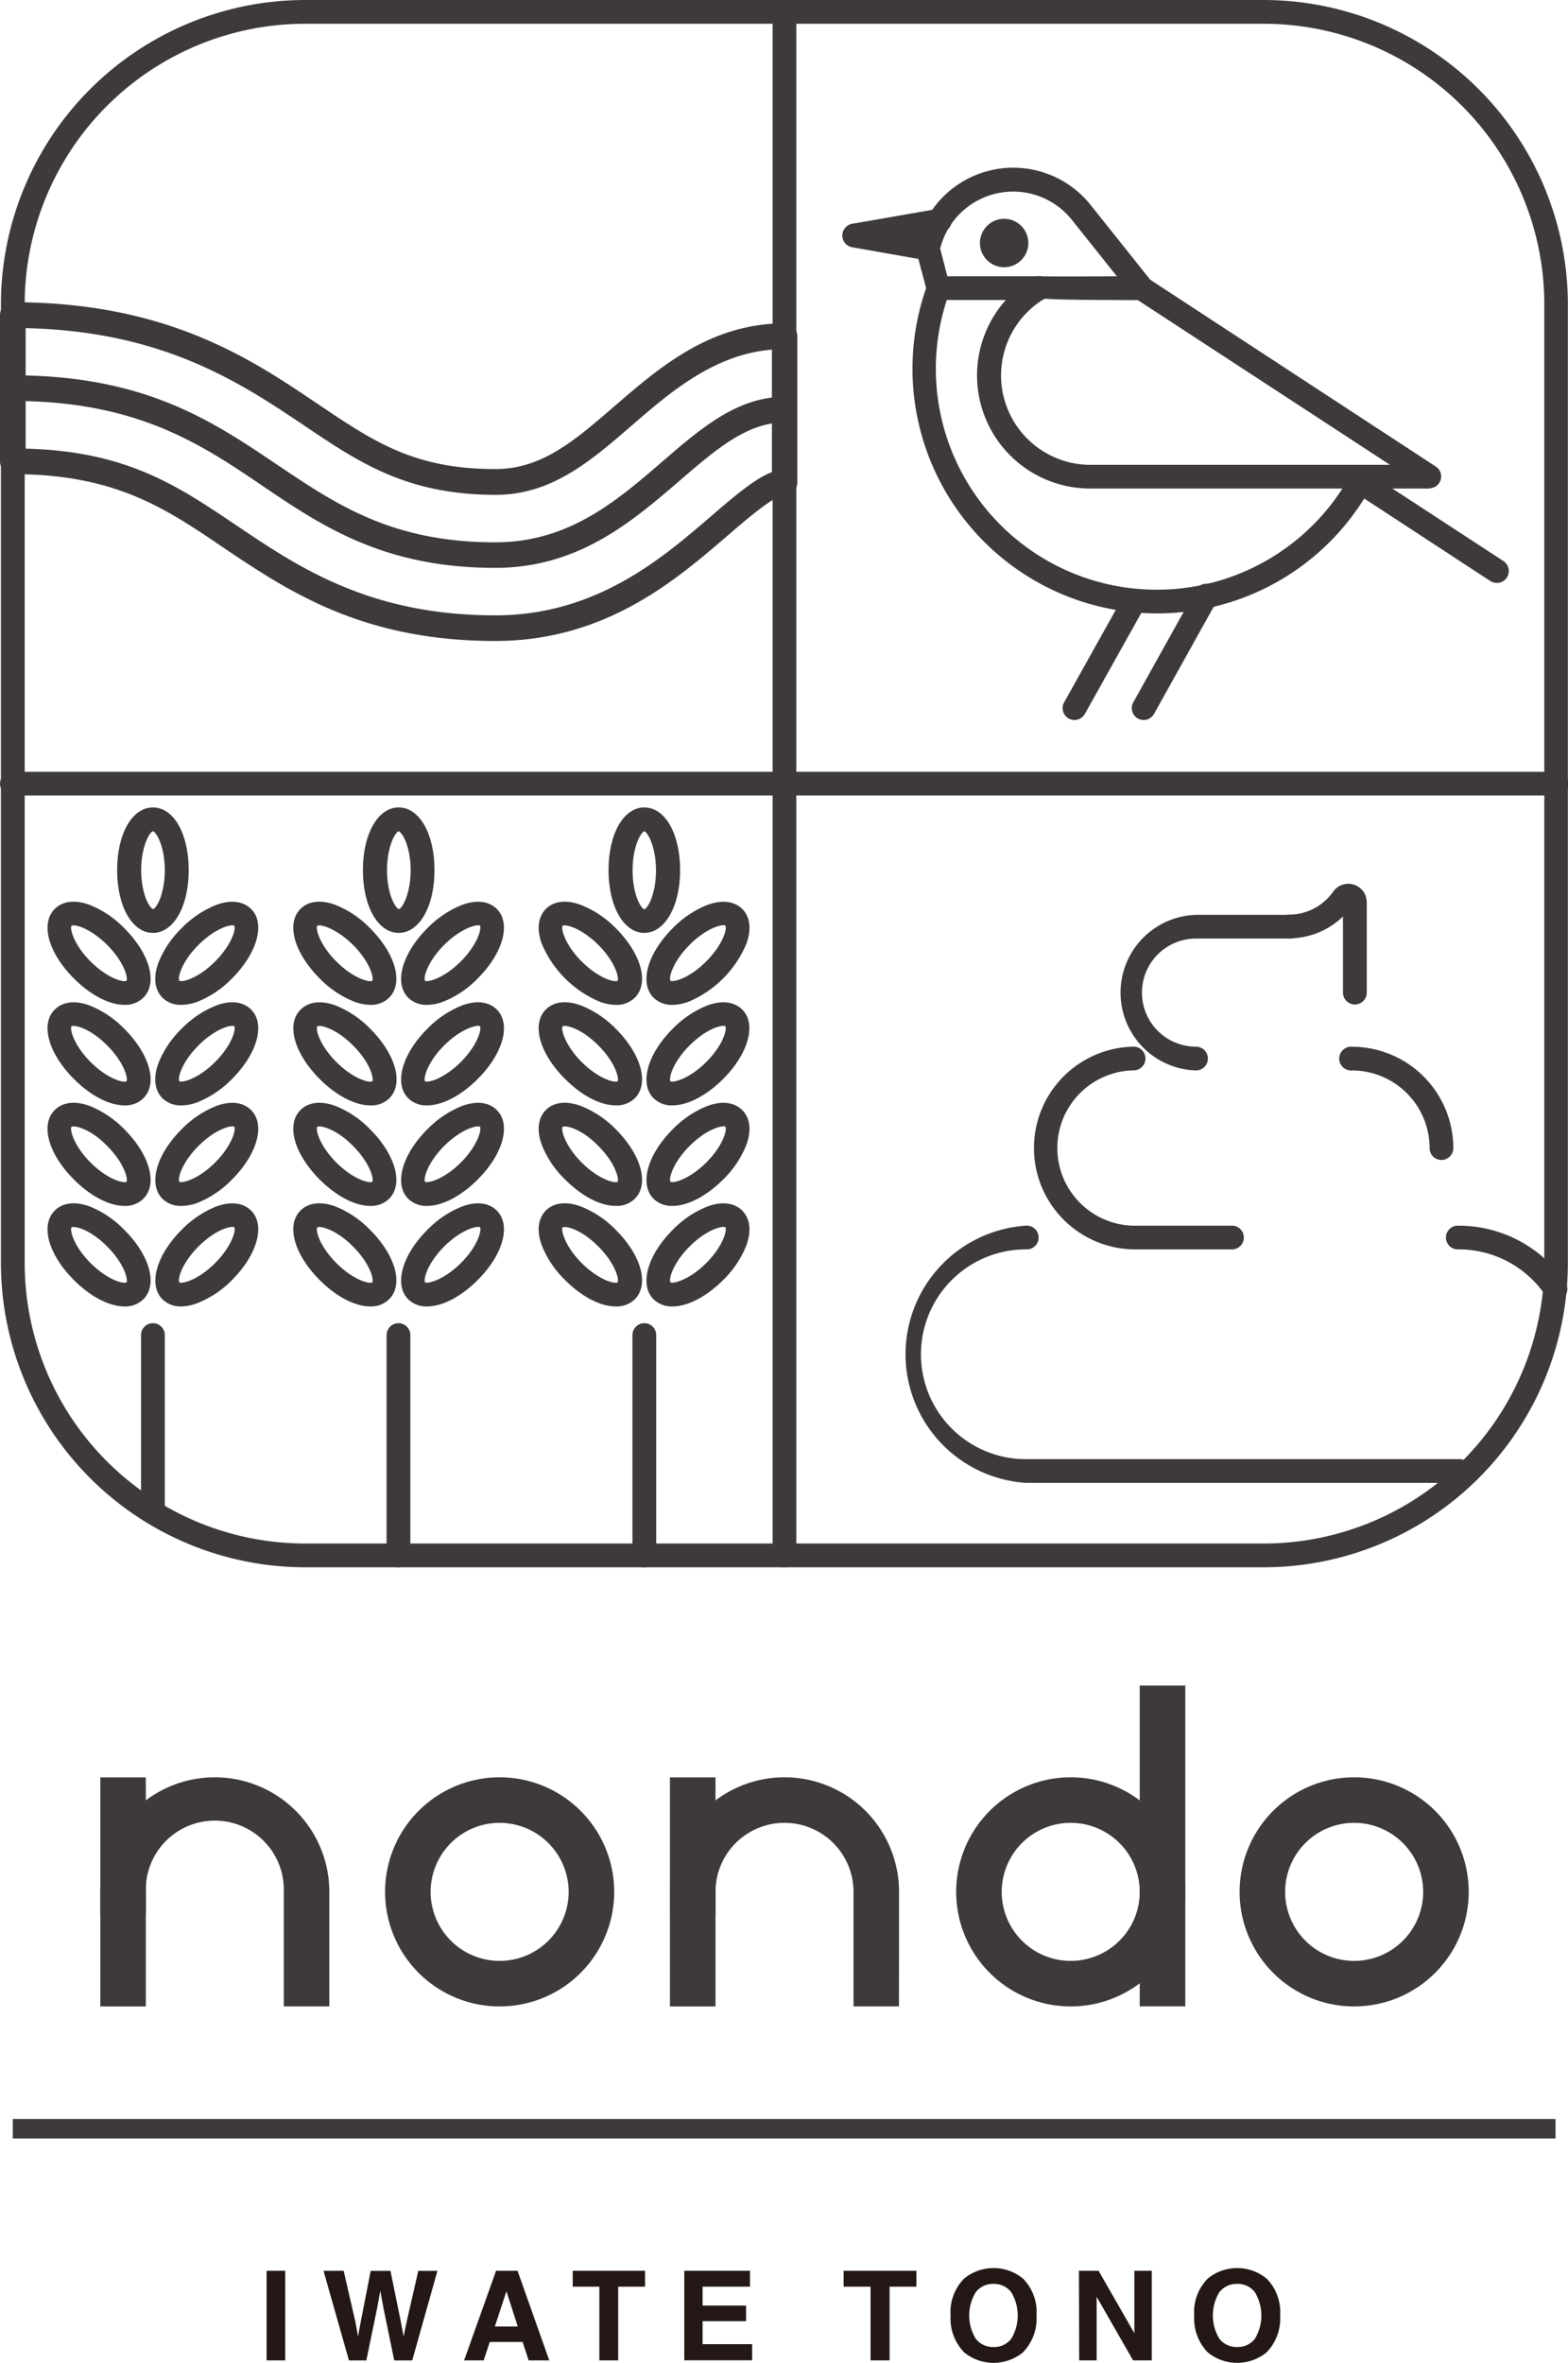 <svg viewBox="0 0 219.02 330" xmlns="http://www.w3.org/2000/svg"><defs><style>.cls-1{fill:#3e3a39;}.cls-2{fill:#231815;}</style></defs><g data-name="レイヤー 2" id="レイヤー_2"><g data-name="レイヤー 1" id="レイヤー_1-2"><path d="M109.58,218.89a1.66,1.66,0,0,1-1.66-1.66V1.66a1.66,1.66,0,1,1,3.31,0V217.23A1.65,1.65,0,0,1,109.58,218.89Z" class="cls-1"></path><path d="M217.36,111.1H1.79a1.66,1.66,0,1,1,0-3.31H217.36a1.66,1.66,0,1,1,0,3.31Z" class="cls-1"></path><path d="M55.69,218.89A1.66,1.66,0,0,1,54,217.23V186.46a1.66,1.66,0,0,1,3.32,0v30.77A1.66,1.66,0,0,1,55.69,218.89Z" class="cls-1"></path><path d="M51.72,182.46c-2.07,0-4.68-1.3-7.07-3.69-3.58-3.59-4.71-7.67-2.68-9.7.64-.65,2.13-1.57,4.87-.58a14,14,0,0,1,4.84,3.26h0c3.58,3.58,4.71,7.66,2.68,9.7A3.61,3.61,0,0,1,51.72,182.46Zm-7.12-11.1a.55.55,0,0,0-.29.06c-.25.42.34,2.66,2.69,5s4.59,2.94,5,2.67c.25-.42-.34-2.66-2.69-5h0C47.32,172.08,45.39,171.36,44.6,171.36Z" class="cls-1"></path><path d="M59.65,182.46a3.6,3.6,0,0,1-2.63-1c-2-2-.91-6.12,2.68-9.7a14,14,0,0,1,4.84-3.26c2.74-1,4.22-.07,4.86.58,2,2,.91,6.11-2.68,9.7C64.34,181.16,61.73,182.46,59.65,182.46Zm7.13-11.11c-.76,0-2.71.71-4.74,2.74-2.34,2.35-2.93,4.59-2.66,5,.41.23,2.65-.35,5-2.69s2.93-4.59,2.67-5A.5.5,0,0,0,66.78,171.35Z" class="cls-1"></path><path d="M51.73,168.42c-2.08,0-4.69-1.3-7.08-3.69-3.58-3.59-4.71-7.67-2.68-9.7.64-.65,2.13-1.57,4.87-.58a14.08,14.08,0,0,1,4.84,3.25h0c3.58,3.59,4.71,7.67,2.68,9.71A3.6,3.6,0,0,1,51.73,168.42Zm-7.13-11.1a.55.55,0,0,0-.29.06c-.25.42.34,2.66,2.69,5s4.58,2.92,5,2.67c.25-.42-.34-2.66-2.69-5h0C47.32,158,45.39,157.32,44.6,157.32Z" class="cls-1"></path><path d="M59.65,168.42a3.6,3.6,0,0,1-2.63-1c-2-2-.91-6.12,2.68-9.71h0a14.08,14.08,0,0,1,4.84-3.25c2.74-1,4.22-.07,4.86.58,2,2,.91,6.11-2.68,9.7C64.34,167.12,61.73,168.42,59.65,168.42Zm7.13-11.11c-.76,0-2.71.71-4.74,2.74h0c-2.34,2.35-2.93,4.59-2.67,5,.42.23,2.66-.35,5-2.69s2.93-4.59,2.67-5A.5.5,0,0,0,66.78,157.31Zm-5.91,1.57h0Z" class="cls-1"></path><path d="M51.73,154.38c-2.08,0-4.69-1.3-7.08-3.69C41.07,147.1,39.94,143,42,141c.64-.65,2.13-1.57,4.87-.58a14.08,14.08,0,0,1,4.84,3.25h0c3.58,3.59,4.71,7.67,2.68,9.71A3.6,3.6,0,0,1,51.73,154.38Zm-7.13-11.1a.55.55,0,0,0-.29.06c-.25.42.34,2.66,2.69,5s4.58,2.93,5,2.67c.25-.42-.34-2.67-2.69-5h0C47.32,144,45.39,143.28,44.6,143.28Z" class="cls-1"></path><path d="M59.65,154.38a3.6,3.6,0,0,1-2.63-1c-2-2-.91-6.12,2.68-9.71a14.08,14.08,0,0,1,4.84-3.25c2.74-1,4.22-.07,4.86.58,2,2,.91,6.11-2.68,9.7C64.34,153.08,61.73,154.38,59.65,154.38Zm7.13-11.11c-.76,0-2.71.71-4.74,2.74-2.34,2.34-2.93,4.59-2.67,5,.42.24,2.66-.35,5-2.69s2.93-4.59,2.67-5A.5.5,0,0,0,66.78,143.27Z" class="cls-1"></path><path d="M51.73,140.34a6.72,6.72,0,0,1-2.24-.44,13.94,13.94,0,0,1-4.84-3.25c-3.58-3.59-4.71-7.67-2.68-9.71.64-.64,2.13-1.57,4.87-.57a14.08,14.08,0,0,1,4.84,3.25h0c3.58,3.59,4.71,7.67,2.68,9.71A3.6,3.6,0,0,1,51.73,140.34Zm-7.13-11.1a.55.55,0,0,0-.29.06c-.25.42.34,2.66,2.69,5s4.59,2.94,5,2.67c.25-.41-.34-2.66-2.69-5h0C47.32,130,45.39,129.24,44.6,129.24Z" class="cls-1"></path><path d="M59.65,140.34a3.6,3.6,0,0,1-2.63-1c-2-2-.91-6.12,2.68-9.71a14.08,14.08,0,0,1,4.84-3.25c2.74-1,4.22-.07,4.86.57,2,2,.91,6.12-2.68,9.71a13.76,13.76,0,0,1-4.84,3.25A6.62,6.62,0,0,1,59.65,140.34Zm7.13-11.11c-.76,0-2.71.71-4.74,2.74-2.34,2.34-2.93,4.59-2.67,5,.42.24,2.66-.35,5-2.7s2.93-4.58,2.67-5A.5.5,0,0,0,66.78,129.23Z" class="cls-1"></path><path d="M55.69,130.29c-2.88,0-5-3.69-5-8.76s2.09-8.76,5-8.76,5,3.68,5,8.76S58.57,130.29,55.69,130.29Zm0-14.2c-.47.12-1.63,2.12-1.63,5.44s1.16,5.32,1.66,5.44c.47-.12,1.64-2.12,1.64-5.44S56.17,116.21,55.67,116.09Z" class="cls-1"></path><path d="M90,218.89a1.66,1.66,0,0,1-1.66-1.66V186.46a1.66,1.66,0,0,1,3.32,0v30.77A1.66,1.66,0,0,1,90,218.89Z" class="cls-1"></path><path d="M86,182.46c-2.08,0-4.69-1.3-7.07-3.69a13.8,13.8,0,0,1-3.25-4.84c-1-2.74-.07-4.22.57-4.87s2.13-1.56,4.86-.57A14,14,0,0,1,86,171.75h0c3.59,3.58,4.71,7.66,2.68,9.7A3.6,3.6,0,0,1,86,182.46Zm-7.12-11.1a.56.56,0,0,0-.3.06c-.24.42.34,2.66,2.69,5s4.59,2.94,5,2.67c.24-.42-.34-2.66-2.69-5h0C81.6,172.08,79.67,171.36,78.88,171.36Z" class="cls-1"></path><path d="M93.92,182.46a3.62,3.62,0,0,1-2.63-1c-2-2-.9-6.12,2.68-9.7h0a14,14,0,0,1,4.84-3.26c2.73-1,4.23-.07,4.87.58s1.56,2.12.57,4.86a13.94,13.94,0,0,1-3.25,4.84C98.61,181.16,96,182.46,93.92,182.46Zm2.4-8.37c-2.35,2.35-2.94,4.59-2.67,5,.41.23,2.66-.35,5-2.69s2.94-4.59,2.67-5c-.42-.24-2.66.34-5,2.69Z" class="cls-1"></path><path d="M86,168.42c-2.08,0-4.68-1.3-7.07-3.69a13.8,13.8,0,0,1-3.25-4.84c-1-2.74-.07-4.22.57-4.87s2.13-1.56,4.86-.57A14.08,14.08,0,0,1,86,157.7c3.59,3.59,4.71,7.67,2.68,9.71A3.6,3.6,0,0,1,86,168.42Zm-7.12-11.1a.56.56,0,0,0-.3.06c-.24.42.34,2.66,2.69,5s4.59,2.92,5,2.67c.24-.42-.35-2.66-2.69-5C81.6,158,79.67,157.32,78.88,157.32Z" class="cls-1"></path><path d="M93.92,168.42a3.6,3.6,0,0,1-2.63-1c-2-2-.9-6.12,2.68-9.71a14.08,14.08,0,0,1,4.84-3.25c2.74-1,4.22-.07,4.87.58s1.56,2.12.57,4.86a13.94,13.94,0,0,1-3.25,4.84C98.61,167.12,96,168.42,93.92,168.42Zm7.13-11.11c-.76,0-2.71.71-4.73,2.74-2.35,2.35-2.94,4.59-2.67,5,.42.23,2.65-.35,5-2.69s2.94-4.59,2.67-5A.48.48,0,0,0,101.05,157.31Z" class="cls-1"></path><path d="M86,154.38c-2.08,0-4.68-1.3-7.07-3.69-3.59-3.59-4.72-7.67-2.68-9.71.64-.64,2.13-1.56,4.86-.57A14.08,14.08,0,0,1,86,143.66h0c3.59,3.59,4.71,7.67,2.68,9.71A3.6,3.6,0,0,1,86,154.38Zm-7.12-11.1a.56.56,0,0,0-.3.06c-.24.42.34,2.66,2.69,5s4.59,2.93,5,2.67c.24-.42-.35-2.67-2.69-5h0C81.6,144,79.67,143.28,78.88,143.28Z" class="cls-1"></path><path d="M93.92,154.38a3.6,3.6,0,0,1-2.63-1c-2-2-.91-6.12,2.68-9.71h0a14.08,14.08,0,0,1,4.84-3.25c2.73-1,4.23-.07,4.87.58,2,2,.9,6.11-2.68,9.7C98.61,153.08,96,154.38,93.92,154.38Zm2.4-8.37c-2.35,2.34-2.94,4.59-2.67,5,.42.24,2.65-.35,5-2.69s2.94-4.59,2.67-5c-.42-.25-2.66.34-5,2.69Z" class="cls-1"></path><path d="M86,140.34a6.62,6.62,0,0,1-2.23-.44,15.12,15.12,0,0,1-8.09-8.09c-1-2.74-.07-4.22.57-4.87s2.13-1.56,4.86-.57A14.08,14.08,0,0,1,86,129.62h0c3.59,3.59,4.71,7.67,2.68,9.71A3.6,3.6,0,0,1,86,140.34Zm-7.12-11.1a.56.56,0,0,0-.3.06c-.24.42.34,2.66,2.69,5s4.59,2.94,5,2.67c.24-.41-.35-2.66-2.69-5C81.6,130,79.67,129.24,78.88,129.24Z" class="cls-1"></path><path d="M93.92,140.34a3.6,3.6,0,0,1-2.63-1c-2-2-.91-6.12,2.68-9.71h0a14.08,14.08,0,0,1,4.84-3.25c2.74-1,4.22-.07,4.87.57s1.56,2.13.57,4.87a15.12,15.12,0,0,1-8.09,8.09A6.72,6.72,0,0,1,93.92,140.34Zm2.4-8.37c-2.35,2.34-2.94,4.59-2.67,5,.42.24,2.66-.35,5-2.7s2.94-4.58,2.67-5c-.42-.25-2.66.34-5,2.69Z" class="cls-1"></path><path d="M90,130.29c-2.88,0-5-3.69-5-8.76s2.09-8.76,5-8.76,5,3.68,5,8.76S92.84,130.29,90,130.29Zm0-14.2c-.47.12-1.64,2.12-1.64,5.44S89.48,126.85,90,127c.47-.12,1.63-2.12,1.63-5.44S90.45,116.21,90,116.09Z" class="cls-1"></path><path d="M21.36,212.88a1.66,1.66,0,0,1-1.66-1.66V186.46a1.66,1.66,0,1,1,3.32,0v24.76A1.66,1.66,0,0,1,21.36,212.88Z" class="cls-1"></path><path d="M17.4,182.46c-2.08,0-4.69-1.3-7.08-3.69-3.58-3.59-4.71-7.67-2.67-9.7.64-.65,2.12-1.57,4.86-.58a14,14,0,0,1,4.84,3.26h0c3.59,3.58,4.71,7.66,2.68,9.7A3.6,3.6,0,0,1,17.4,182.46Zm-7.12-11.1a.56.56,0,0,0-.3.06c-.25.42.34,2.66,2.69,5s4.59,2.94,5,2.67c.24-.42-.35-2.66-2.7-5h0C13,172.08,11.07,171.36,10.28,171.36Z" class="cls-1"></path><path d="M25.32,182.46a3.6,3.6,0,0,1-2.63-1c-2-2-.9-6.12,2.68-9.7a14,14,0,0,1,4.84-3.26c2.74-1,4.22-.07,4.87.58,2,2,.9,6.11-2.68,9.7A13.94,13.94,0,0,1,27.56,182,6.48,6.48,0,0,1,25.32,182.46Zm7.13-11.11c-.76,0-2.71.71-4.73,2.74-2.35,2.35-2.94,4.59-2.67,5,.41.25,2.66-.34,5-2.69s2.94-4.59,2.67-5A.5.5,0,0,0,32.45,171.35Z" class="cls-1"></path><path d="M17.4,168.42c-2.08,0-4.69-1.3-7.08-3.69-3.58-3.59-4.71-7.67-2.67-9.7.64-.65,2.12-1.57,4.86-.58a14.08,14.08,0,0,1,4.84,3.25h0c3.59,3.59,4.71,7.67,2.68,9.71A3.6,3.6,0,0,1,17.4,168.42Zm-7.12-11.1a.56.56,0,0,0-.3.06c-.25.42.34,2.66,2.69,5s4.58,2.92,5,2.67c.24-.42-.35-2.66-2.7-5h0C13,158,11.07,157.32,10.28,157.32Z" class="cls-1"></path><path d="M25.32,168.42a3.6,3.6,0,0,1-2.63-1c-2-2-.91-6.12,2.68-9.71h0a14.08,14.08,0,0,1,4.84-3.25c2.74-1,4.22-.07,4.87.58,2,2,.9,6.11-2.68,9.7A13.94,13.94,0,0,1,27.56,168,6.48,6.48,0,0,1,25.32,168.42Zm7.13-11.11c-.76,0-2.71.71-4.73,2.74h0c-2.35,2.35-2.94,4.59-2.67,5,.42.23,2.66-.35,5-2.69s2.94-4.59,2.67-5A.5.5,0,0,0,32.45,157.31Zm-5.91,1.57h0Z" class="cls-1"></path><path d="M17.4,154.38c-2.08,0-4.69-1.3-7.08-3.69C6.74,147.1,5.61,143,7.65,141c.64-.65,2.12-1.57,4.86-.58a14.08,14.08,0,0,1,4.84,3.25h0c3.59,3.59,4.71,7.67,2.68,9.71A3.6,3.6,0,0,1,17.4,154.38Zm-7.12-11.1a.56.56,0,0,0-.3.06c-.25.42.34,2.66,2.69,5s4.58,2.93,5,2.67c.24-.42-.35-2.67-2.7-5h0C13,144,11.07,143.28,10.28,143.28Z" class="cls-1"></path><path d="M25.32,154.38a3.6,3.6,0,0,1-2.63-1c-.64-.64-1.56-2.13-.57-4.87a13.94,13.94,0,0,1,3.25-4.84,14.08,14.08,0,0,1,4.84-3.25c2.74-1,4.22-.07,4.87.58,2,2,.9,6.11-2.68,9.7a13.94,13.94,0,0,1-4.84,3.25A6.48,6.48,0,0,1,25.32,154.38Zm7.13-11.11c-.76,0-2.71.71-4.73,2.74-2.35,2.34-2.94,4.59-2.67,5,.41.23,2.66-.35,5-2.69s2.94-4.59,2.67-5A.5.5,0,0,0,32.45,143.27Z" class="cls-1"></path><path d="M17.4,140.34c-2.08,0-4.69-1.3-7.08-3.69-3.58-3.59-4.71-7.67-2.67-9.71.64-.64,2.12-1.57,4.86-.57a14.08,14.08,0,0,1,4.84,3.25h0c3.59,3.59,4.71,7.67,2.68,9.71A3.6,3.6,0,0,1,17.4,140.34Zm-7.12-11.1a.56.56,0,0,0-.3.06c-.25.42.34,2.66,2.69,5s4.58,2.94,5,2.67c.24-.41-.35-2.66-2.7-5h0C13,130,11.07,129.24,10.28,129.24Z" class="cls-1"></path><path d="M25.32,140.34a3.6,3.6,0,0,1-2.63-1c-.64-.64-1.56-2.13-.57-4.87a13.94,13.94,0,0,1,3.25-4.84,14.08,14.08,0,0,1,4.84-3.25c2.74-1,4.22-.07,4.87.57,2,2,.9,6.12-2.68,9.71a13.94,13.94,0,0,1-4.84,3.25A6.72,6.72,0,0,1,25.32,140.34Zm7.13-11.11c-.76,0-2.71.71-4.73,2.74-2.35,2.34-2.94,4.59-2.67,5,.41.26,2.66-.34,5-2.69s2.94-4.58,2.67-5A.5.5,0,0,0,32.45,129.23Z" class="cls-1"></path><path d="M21.36,130.29c-2.88,0-5-3.69-5-8.76s2.09-8.76,5-8.76,5,3.68,5,8.76S24.24,130.29,21.36,130.29Zm0-14.2c-.47.12-1.64,2.12-1.64,5.44s1.17,5.32,1.67,5.44c.47-.12,1.63-2.12,1.63-5.44S21.85,116.21,21.35,116.09Z" class="cls-1"></path><path d="M69.18,89.52c-18.65,0-29-7-38.2-13.19-8-5.43-15-10.11-29.19-10.11A1.79,1.79,0,0,1,0,64.43V44a1.79,1.79,0,0,1,1.79-1.79c21.54,0,33.22,7.88,42.6,14.21,7.83,5.28,13.48,9.09,24.79,9.09,6.49,0,11-3.9,16.71-8.83,6.26-5.4,13.34-11.52,23.69-11.52A1.79,1.79,0,0,1,111.37,47V67.38a1.79,1.79,0,0,1-1.79,1.78c-1.42,0-5.38,3.43-8,5.69C94.41,81,84.59,89.52,69.18,89.52ZM3.58,62.66C17.67,63,24.78,67.83,33,73.36c8.75,5.9,18.66,12.58,36.21,12.58,14.08,0,23.31-8,30.05-13.79,3.68-3.18,6.35-5.38,8.56-6.21V48.83c-8.1.68-14.17,5.92-19.56,10.58-5.77,5-11.23,9.7-19,9.7-12.41,0-19.07-4.49-26.78-9.69C33.68,53.53,22.89,46.25,3.58,45.83Z" class="cls-1"></path><path d="M69.18,79.31C53.65,79.31,45,73.5,36.69,67.87,28.05,62,19.11,56,1.79,56a1.79,1.79,0,1,1,0-3.58c18.42,0,27.81,6.34,36.9,12.47C47,70.47,54.74,75.74,69.18,75.74c10.28,0,16.94-5.76,23.39-11.32,5.38-4.65,10.47-9,17-9a1.79,1.79,0,1,1,0,3.58c-5.21,0-9.6,3.79-14.68,8.17C88.29,72.84,80.79,79.31,69.18,79.31Z" class="cls-1"></path><path d="M203.74,207.1H143.29a18,18,0,0,1,0-35.92,1.66,1.66,0,1,1,0,3.31,14.65,14.65,0,0,0,0,29.3h60.45a1.66,1.66,0,1,1,0,3.31Z" class="cls-1"></path><path d="M201.35,162a1.65,1.65,0,0,1-1.66-1.65,10.86,10.86,0,0,0-10.84-10.85,1.66,1.66,0,1,1,0-3.31A14.17,14.17,0,0,1,203,160.34,1.66,1.66,0,0,1,201.35,162Z" class="cls-1"></path><path d="M172.21,174.49h-14a14.16,14.16,0,0,1,0-28.31,1.66,1.66,0,1,1,0,3.31,10.85,10.85,0,0,0,0,21.69h14a1.66,1.66,0,0,1,0,3.31Z" class="cls-1"></path><path d="M167.06,149.5a10.87,10.87,0,0,1,0-21.73h13a1.66,1.66,0,1,1,0,3.31h-13a7.55,7.55,0,0,0,0,15.1,1.66,1.66,0,0,1,0,3.32Z" class="cls-1"></path><path d="M189.25,140.29a1.66,1.66,0,0,1-1.66-1.66V128a10.85,10.85,0,0,1-7.55,3.05,1.66,1.66,0,0,1,0-3.31,7.55,7.55,0,0,0,6.17-3.2,2.58,2.58,0,0,1,4.7,1.49v12.57A1.66,1.66,0,0,1,189.25,140.29Z" class="cls-1"></path><path d="M199.72,68.23H152.3a15.8,15.8,0,0,1-8-29.44,1.66,1.66,0,0,1,.84-.23c.09.11,14.27,0,14.27,0a1.68,1.68,0,0,1,.91.28l40.28,26.35a1.65,1.65,0,0,1-.91,3ZM145.91,41.71a12.49,12.49,0,0,0,6.39,23.21h41.86l-35.22-23C151.8,41.88,148,41.88,145.91,41.71Z" class="cls-1"></path><path d="M209.07,81.41a1.69,1.69,0,0,1-.91-.27L189.1,68.67a1.66,1.66,0,0,1,1.81-2.78L210,78.36a1.67,1.67,0,0,1,.48,2.3A1.65,1.65,0,0,1,209.07,81.41Z" class="cls-1"></path><path d="M150.09,100.56a1.69,1.69,0,0,1-.81-.21,1.66,1.66,0,0,1-.64-2.26l8.38-15a1.66,1.66,0,0,1,2.9,1.61l-8.38,15A1.68,1.68,0,0,1,150.09,100.56Z" class="cls-1"></path><path d="M159.75,100.56a1.69,1.69,0,0,1-.81-.21,1.66,1.66,0,0,1-.64-2.26L167,82.47a1.66,1.66,0,1,1,2.89,1.62l-8.7,15.62A1.68,1.68,0,0,1,159.75,100.56Z" class="cls-1"></path><path d="M159.44,41.88a1.66,1.66,0,0,1-1.3-.62l-8.53-10.69A10.5,10.5,0,0,0,131.26,35a1.66,1.66,0,1,1-3.24-.7,13.83,13.83,0,0,1,24.17-5.86l8.54,10.71a1.65,1.65,0,0,1-1.29,2.69Z" class="cls-1"></path><path d="M161.57,85.67a34.17,34.17,0,0,1-32-46,1.67,1.67,0,0,1,1.56-1.09h14.09a1.66,1.66,0,0,1,0,3.32H132.25a30.86,30.86,0,0,0,56.66,23.93,1.66,1.66,0,0,1,2.94,1.53A34.07,34.07,0,0,1,161.57,85.67Z" class="cls-1"></path><path d="M131.08,41.88a1.67,1.67,0,0,1-1.61-1.24L128,35.11a1.66,1.66,0,0,1,3.21-.83l1.43,5.52a1.66,1.66,0,0,1-1.19,2A2,2,0,0,1,131.08,41.88Z" class="cls-1"></path><path d="M140.27,37.32A3.38,3.38,0,1,1,143.64,34,3.38,3.38,0,0,1,140.27,37.32Zm0-3.43,0,.06A.06.06,0,0,0,140.27,33.89Z" class="cls-1"></path><path d="M129.65,36.35l-.29,0-10.29-1.81a1.66,1.66,0,1,1,.57-3.27l10.29,1.81a1.66,1.66,0,0,1-.28,3.29Z" class="cls-1"></path><path d="M119.35,34.54a1.66,1.66,0,0,1-.28-3.29L131,29.17a1.65,1.65,0,1,1,.57,3.26l-11.88,2.09A1.37,1.37,0,0,1,119.35,34.54Z" class="cls-1"></path><path d="M176.54,218.89H42.61A42.53,42.53,0,0,1,.13,176.41V42.48A42.53,42.53,0,0,1,42.61,0H176.54A42.53,42.53,0,0,1,219,42.48V176.41A42.52,42.52,0,0,1,176.54,218.89ZM42.61,3.32A39.2,39.2,0,0,0,3.45,42.48V176.41a39.2,39.2,0,0,0,39.16,39.16H176.54a39.2,39.2,0,0,0,39.17-39.16V42.48A39.2,39.2,0,0,0,176.54,3.32Z" class="cls-1"></path><path d="M217.28,181.68a1.65,1.65,0,0,1-1.38-.73,14.65,14.65,0,0,0-12.14-6.46,1.66,1.66,0,1,1,0-3.31,18,18,0,0,1,14.89,7.91,1.67,1.67,0,0,1-.45,2.31A1.63,1.63,0,0,1,217.28,181.68Z" class="cls-1"></path><path d="M69.79,280.22a16,16,0,1,1,16-16A16,16,0,0,1,69.79,280.22Zm0-25.64a9.64,9.64,0,1,0,9.64,9.64A9.66,9.66,0,0,0,69.79,254.58Z" class="cls-1"></path><path d="M189.15,280.22a16,16,0,1,1,16-16A16,16,0,0,1,189.15,280.22Zm0-25.64a9.64,9.64,0,1,0,9.64,9.64A9.65,9.65,0,0,0,189.15,254.58Z" class="cls-1"></path><rect height="31.99" width="6.36" y="248.23" x="14.01" class="cls-1"></rect><path d="M46,280.22H39.64v-16a9.64,9.64,0,1,0-19.27,0v3.18H14v-3.18a16,16,0,0,1,32,0Z" class="cls-1"></path><path d="M149.56,280.22a16,16,0,1,1,16-16A16,16,0,0,1,149.56,280.22Zm0-25.64a9.64,9.64,0,1,0,9.64,9.64A9.65,9.65,0,0,0,149.56,254.58Z" class="cls-1"></path><rect height="44.8" width="6.36" y="235.41" x="159.2" class="cls-1"></rect><rect height="31.99" width="6.36" y="248.23" x="93.58" class="cls-1"></rect><path d="M125.57,280.22h-6.35v-16a9.64,9.64,0,0,0-19.28,0v3.18H93.58v-3.18a16,16,0,0,1,32,0Z" class="cls-1"></path><rect height="2.72" width="215.49" y="295.95" x="1.79" class="cls-1"></rect><path d="M39.84,329.65h-2.6V317.14h2.6Z" class="cls-2"></path><path d="M48,317.14l1.65,7.17.36,2,.36-1.95,1.41-7.21h2.76L56,324.31l.38,2,.39-1.92,1.66-7.24H61.1l-3.52,12.51H55.07l-1.51-7.32-.44-2.41-.44,2.41-1.51,7.32H48.74l-3.55-12.51Z" class="cls-2"></path><path d="M69.29,317.14h3l4.43,12.51H73.84L73,327.08H68.41l-.85,2.57H64.83Zm-.17,7.78h3.2L70.74,320Z" class="cls-2"></path><path d="M90.1,317.14v2.22H86.35v10.29H83.72V319.36H80v-2.22Z" class="cls-2"></path><path d="M104.76,319.36H98.14V322h6.07v2.18H98.14v3.21h6.92v2.25H95.58V317.14h9.18Z" class="cls-2"></path><path d="M128,317.14v2.22h-3.74v10.29H121.6V319.36h-3.76v-2.22Z" class="cls-2"></path><path d="M142.88,328.54a6.49,6.49,0,0,1-8.2,0,6.78,6.78,0,0,1-1.9-5.16,6.65,6.65,0,0,1,1.9-5.16,6.49,6.49,0,0,1,8.2,0,6.65,6.65,0,0,1,1.9,5.16A6.78,6.78,0,0,1,142.88,328.54Zm-1.63-1.9a6.28,6.28,0,0,0,0-6.51,3,3,0,0,0-2.47-1.16,3.05,3.05,0,0,0-2.48,1.15,6.24,6.24,0,0,0,0,6.52,3.05,3.05,0,0,0,2.48,1.15A3,3,0,0,0,141.25,326.64Z" class="cls-2"></path><path d="M150.71,317.14h2.74l5,8.72v-8.72h2.43v12.51h-2.61l-5.09-8.88v8.88h-2.44Z" class="cls-2"></path><path d="M176.91,328.54a6.49,6.49,0,0,1-8.2,0,6.78,6.78,0,0,1-1.9-5.16,6.65,6.65,0,0,1,1.9-5.16,6.49,6.49,0,0,1,8.2,0,6.65,6.65,0,0,1,1.9,5.16A6.78,6.78,0,0,1,176.91,328.54Zm-1.63-1.9a6.28,6.28,0,0,0,0-6.51,3,3,0,0,0-2.47-1.16,3.05,3.05,0,0,0-2.48,1.15,6.24,6.24,0,0,0,0,6.52,3.05,3.05,0,0,0,2.48,1.15A3,3,0,0,0,175.28,326.64Z" class="cls-2"></path></g></g></svg>